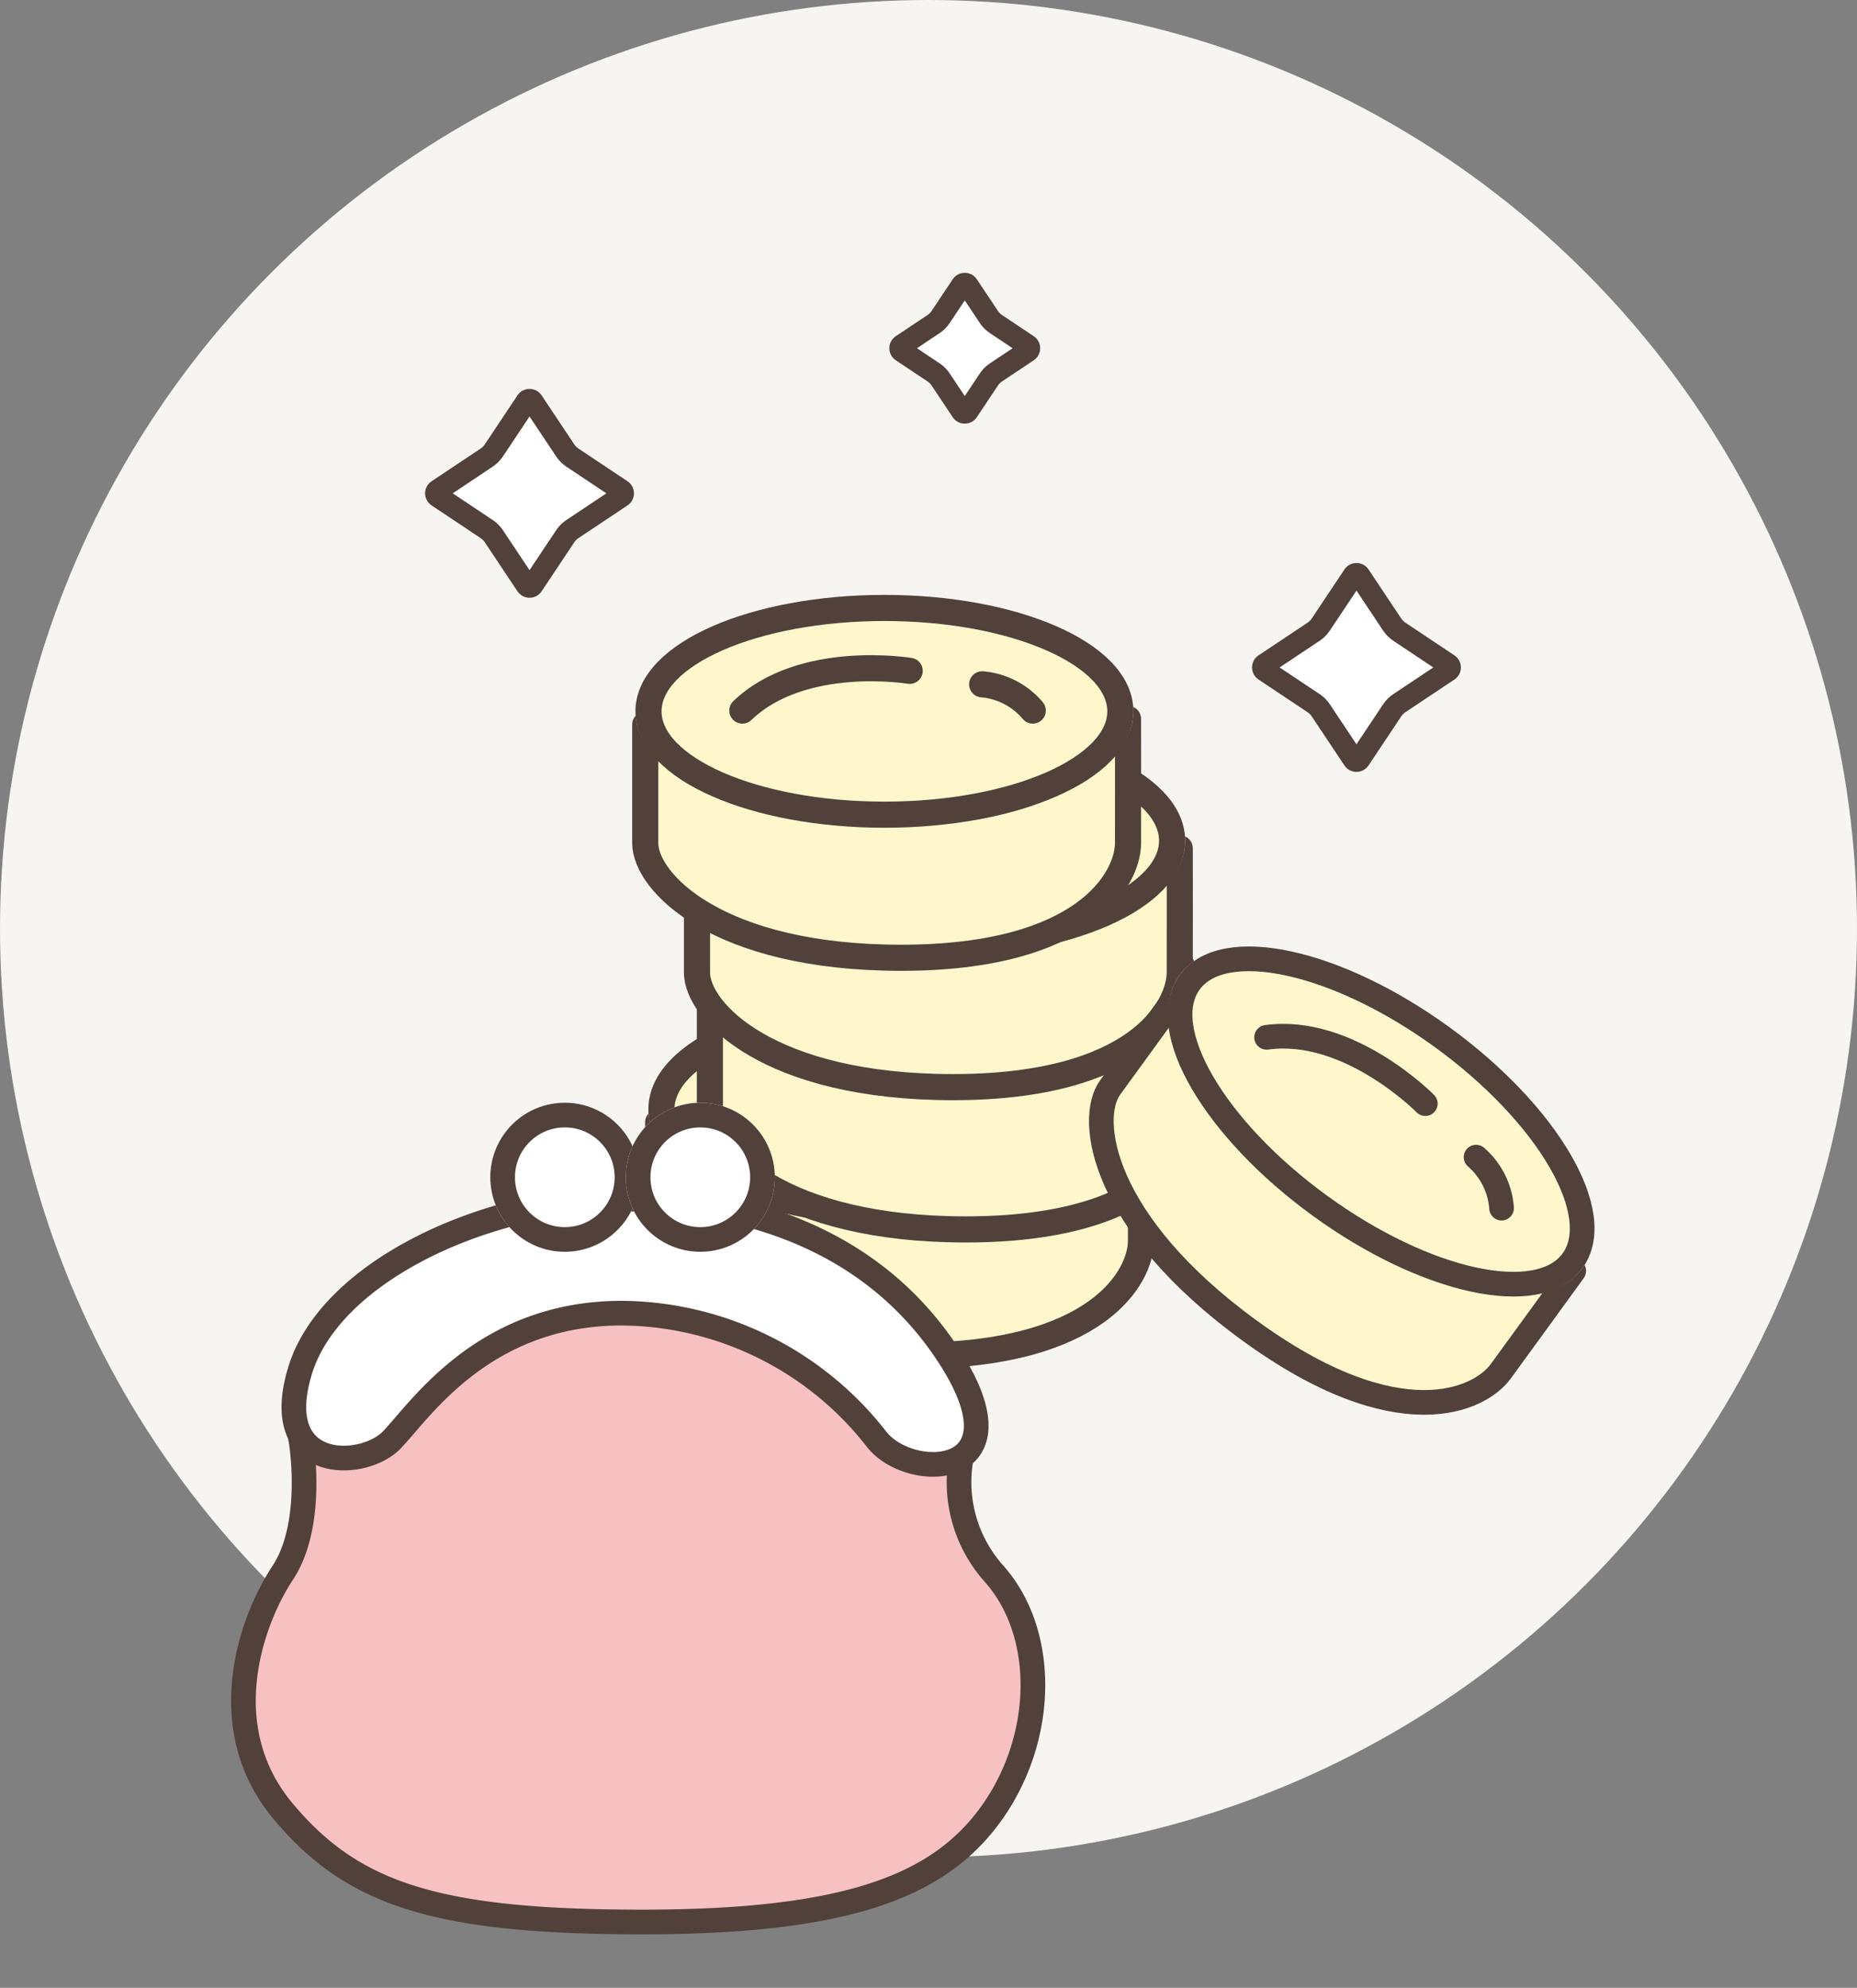 <svg xmlns="http://www.w3.org/2000/svg" xmlns:xlink="http://www.w3.org/1999/xlink" width="128" height="137" viewBox="0 0 128 137">
  <rect x="0" y="0" width="128" height="137" fill="#808080" stroke="none"/>
  <defs>
    <clipPath id="clip-path">
      <rect id="長方形_1665" data-name="長方形 1665" width="128" height="137" transform="translate(376 1300)" fill="#fff" stroke="#707070" stroke-width="1"/>
    </clipPath>
  </defs>
  <g id="present-ico03" transform="translate(-376 -1300)" clip-path="url(#clip-path)">
    <circle id="楕円形_51" data-name="楕円形 51" cx="64" cy="64" r="64" transform="translate(376 1300)" fill="#f6f5f1"/>
    <g id="ico" transform="translate(344 8)">
      <g id="コイン" transform="translate(9 5)">
        <g id="グループ_14531" data-name="グループ 14531" transform="translate(67.691 1355.42)">
          <path id="パス_64979" data-name="パス 64979" d="M67.558,1345.976v8.173c0,2.692,4.983,7.9,17.641,7.9s15.628-5.433,15.636-7.9,0-8.56,0-8.56-3.185,6.438-15.636,6.438S67.558,1345.976,67.558,1345.976Z" transform="translate(-66.882 -1337.04)" fill="#fff7cc" stroke="#52403b" stroke-linejoin="round" stroke-width="1.8"/>
          <g id="楕円形_53" data-name="楕円形 53" transform="translate(0)" fill="#fff7cc" stroke="#52403b" stroke-width="1.8">
            <ellipse cx="17.162" cy="8.024" rx="17.162" ry="8.024" stroke="none"/>
            <ellipse cx="17.162" cy="8.024" rx="16.262" ry="7.124" fill="none"/>
          </g>
        </g>
        <g id="グループ_14530" data-name="グループ 14530" transform="translate(71.257 1346.722)">
          <path id="パス_64979-2" data-name="パス 64979" d="M67.558,1345.976v8.173c0,2.692,4.983,7.9,17.641,7.9s15.628-5.433,15.636-7.9,0-8.56,0-8.56-3.185,6.438-15.636,6.438S67.558,1345.976,67.558,1345.976Z" transform="translate(-66.882 -1337.04)" fill="#fff7cc" stroke="#52403b" stroke-linejoin="round" stroke-width="1.8"/>
          <g id="楕円形_53-2" data-name="楕円形 53" transform="translate(0 0)" fill="#fff7cc" stroke="#52403b" stroke-width="1.8">
            <ellipse cx="17.162" cy="8.024" rx="17.162" ry="8.024" stroke="none"/>
            <ellipse cx="17.162" cy="8.024" rx="16.262" ry="7.124" fill="none"/>
          </g>
        </g>
        <g id="グループ_14529" data-name="グループ 14529" transform="translate(70.366 1336.915)">
          <path id="パス_64979-3" data-name="パス 64979" d="M67.558,1345.976v8.173c0,2.692,4.983,7.9,17.641,7.9s15.628-5.433,15.636-7.9,0-8.56,0-8.56-3.185,6.438-15.636,6.438S67.558,1345.976,67.558,1345.976Z" transform="translate(-66.882 -1337.04)" fill="#fff7cc" stroke="#52403b" stroke-linejoin="round" stroke-width="1.8"/>
          <g id="楕円形_53-3" data-name="楕円形 53" transform="translate(0)" fill="#fff7cc" stroke="#52403b" stroke-width="1.8">
            <ellipse cx="17.162" cy="8.024" rx="17.162" ry="8.024" stroke="none"/>
            <ellipse cx="17.162" cy="8.024" rx="16.262" ry="7.124" fill="none"/>
          </g>
        </g>
        <g id="グループ_14528" data-name="グループ 14528" transform="translate(66.8 1328)">
          <path id="パス_64979-4" data-name="パス 64979" d="M67.558,1345.976v8.173c0,2.692,4.983,7.9,17.641,7.9s15.628-5.433,15.636-7.9,0-8.56,0-8.56-3.185,6.438-15.636,6.438S67.558,1345.976,67.558,1345.976Z" transform="translate(-66.882 -1337.04)" fill="#fff7cc" stroke="#52403b" stroke-linejoin="round" stroke-width="1.8"/>
          <g id="楕円形_53-4" data-name="楕円形 53" fill="#fff7cc" stroke="#52403b" stroke-width="1.8">
            <ellipse cx="17.162" cy="8.024" rx="17.162" ry="8.024" stroke="none"/>
            <ellipse cx="17.162" cy="8.024" rx="16.262" ry="7.124" fill="none"/>
          </g>
          <path id="パス_64980" data-name="パス 64980" d="M86.6,1341.85s-7.4-1.233-11.536,2.737" transform="translate(-67.696 -1336.615)" fill="none" stroke="#52403b" stroke-linecap="round" stroke-width="1.8"/>
          <path id="パス_64981" data-name="パス 64981" d="M0,0A5.136,5.136,0,0,1,3.576,1.623" transform="translate(23.9 6.163) rotate(3)" fill="none" stroke="#52403b" stroke-linecap="round" stroke-width="1.8"/>
        </g>
        <g id="グループ_14532" data-name="グループ 14532" transform="matrix(0.809, 0.588, -0.588, 0.809, 109.032, 1347.711)">
          <path id="パス_64979-5" data-name="パス 64979" d="M0,.387V8.56c0,2.692,4.983,7.9,17.641,7.9s15.628-5.433,15.636-7.9,0-8.56,0-8.56S30.091,6.438,17.641,6.438,0,.387,0,.387Z" transform="translate(0.676 8.548)" fill="#fff7cc" stroke="#52403b" stroke-linejoin="round" stroke-width="1.7"/>
          <g id="楕円形_53-5" data-name="楕円形 53" fill="#fff7cc" stroke="#52403b" stroke-width="1.7">
            <ellipse cx="17.162" cy="8.024" rx="17.162" ry="8.024" stroke="none"/>
            <ellipse cx="17.162" cy="8.024" rx="16.312" ry="7.174" fill="none"/>
          </g>
          <path id="パス_64980-2" data-name="パス 64980" d="M11.536.181S4.135-1.052,0,2.918" transform="translate(7.366 5.054)" fill="none" stroke="#52403b" stroke-linecap="round" stroke-width="1.7"/>
          <path id="パス_64981-2" data-name="パス 64981" d="M0,0A5.136,5.136,0,0,1,3.576,1.623" transform="translate(23.9 6.163) rotate(3)" fill="none" stroke="#52403b" stroke-linecap="round" stroke-width="1.7"/>
        </g>
        <g id="多角形_8" data-name="多角形 8" transform="translate(108.5 1325)" fill="#fff">
          <path d="M 8 14.447 C 7.95 14.447 7.857 14.433 7.792 14.336 L 5.535 10.95 C 5.406 10.757 5.243 10.594 5.05 10.465 L 1.664 8.208 C 1.567 8.143 1.553 8.05 1.553 8 C 1.553 7.95 1.567 7.857 1.664 7.792 L 5.05 5.535 C 5.243 5.406 5.406 5.243 5.535 5.05 L 7.792 1.664 C 7.857 1.567 7.95 1.553 8 1.553 C 8.05 1.553 8.143 1.567 8.208 1.664 L 10.465 5.05 C 10.594 5.243 10.757 5.406 10.95 5.535 L 14.336 7.792 C 14.433 7.857 14.447 7.95 14.447 8 C 14.447 8.05 14.433 8.143 14.336 8.208 L 10.95 10.465 C 10.757 10.594 10.594 10.757 10.465 10.95 L 8.208 14.336 C 8.143 14.433 8.05 14.447 8 14.447 Z" stroke="none"/>
          <path d="M 8 2.704 L 6.159 5.466 C 5.975 5.742 5.742 5.975 5.466 6.159 L 2.704 8 L 5.466 9.841 C 5.742 10.025 5.975 10.258 6.159 10.534 L 8 13.296 L 9.841 10.534 C 10.025 10.258 10.258 10.025 10.534 9.841 L 13.296 8 L 10.534 6.159 C 10.258 5.975 10.025 5.742 9.841 5.466 L 8 2.704 M 8 0.803 C 8.317 0.803 8.634 0.951 8.832 1.248 L 11.089 4.634 C 11.162 4.743 11.257 4.838 11.366 4.911 L 14.752 7.168 C 15.346 7.564 15.346 8.436 14.752 8.832 L 11.366 11.089 C 11.257 11.162 11.162 11.257 11.089 11.366 L 8.832 14.752 C 8.436 15.346 7.564 15.346 7.168 14.752 L 4.911 11.366 C 4.838 11.257 4.743 11.162 4.634 11.089 L 1.248 8.832 C 0.654 8.436 0.654 7.564 1.248 7.168 L 4.634 4.911 C 4.743 4.838 4.838 4.743 4.911 4.634 L 7.168 1.248 C 7.366 0.951 7.683 0.803 8 0.803 Z" stroke="none" fill="#52403b"/>
        </g>
        <g id="多角形_9" data-name="多角形 9" transform="translate(51.5 1313)" fill="#fff">
          <path d="M 8 14.447 C 7.95 14.447 7.857 14.433 7.792 14.336 L 5.535 10.95 C 5.406 10.757 5.243 10.594 5.05 10.465 L 1.664 8.208 C 1.567 8.143 1.553 8.05 1.553 8 C 1.553 7.95 1.567 7.857 1.664 7.792 L 5.05 5.535 C 5.243 5.406 5.406 5.243 5.535 5.05 L 7.792 1.664 C 7.857 1.567 7.95 1.553 8 1.553 C 8.05 1.553 8.143 1.567 8.208 1.664 L 10.465 5.05 C 10.594 5.243 10.757 5.406 10.95 5.535 L 14.336 7.792 C 14.433 7.857 14.447 7.95 14.447 8 C 14.447 8.05 14.433 8.143 14.336 8.208 L 10.95 10.465 C 10.757 10.594 10.594 10.757 10.465 10.95 L 8.208 14.336 C 8.143 14.433 8.05 14.447 8 14.447 Z" stroke="none"/>
          <path d="M 8 2.704 L 6.159 5.466 C 5.975 5.742 5.742 5.975 5.466 6.159 L 2.704 8 L 5.466 9.841 C 5.742 10.025 5.975 10.258 6.159 10.534 L 8 13.296 L 9.841 10.534 C 10.025 10.258 10.258 10.025 10.534 9.841 L 13.296 8 L 10.534 6.159 C 10.258 5.975 10.025 5.742 9.841 5.466 L 8 2.704 M 8 0.803 C 8.317 0.803 8.634 0.951 8.832 1.248 L 11.089 4.634 C 11.162 4.743 11.257 4.838 11.366 4.911 L 14.752 7.168 C 15.346 7.564 15.346 8.436 14.752 8.832 L 11.366 11.089 C 11.257 11.162 11.162 11.257 11.089 11.366 L 8.832 14.752 C 8.436 15.346 7.564 15.346 7.168 14.752 L 4.911 11.366 C 4.838 11.257 4.743 11.162 4.634 11.089 L 1.248 8.832 C 0.654 8.436 0.654 7.564 1.248 7.168 L 4.634 4.911 C 4.743 4.838 4.838 4.743 4.911 4.634 L 7.168 1.248 C 7.366 0.951 7.683 0.803 8 0.803 Z" stroke="none" fill="#52403b"/>
        </g>
        <g id="多角形_11" data-name="多角形 11" transform="translate(83.5 1305)" fill="#fff">
          <path d="M 6 10.447 C 5.95 10.447 5.857 10.433 5.792 10.336 L 4.335 8.15 C 4.206 7.957 4.043 7.794 3.85 7.665 L 1.664 6.208 C 1.567 6.143 1.553 6.05 1.553 6 C 1.553 5.95 1.567 5.857 1.664 5.792 L 3.85 4.335 C 4.043 4.206 4.206 4.043 4.335 3.85 L 5.792 1.664 C 5.857 1.567 5.95 1.553 6 1.553 C 6.05 1.553 6.143 1.567 6.208 1.664 L 7.665 3.85 C 7.794 4.043 7.957 4.206 8.15 4.335 L 10.336 5.792 C 10.433 5.857 10.447 5.95 10.447 6 C 10.447 6.05 10.433 6.143 10.336 6.208 L 8.15 7.665 C 7.957 7.794 7.794 7.957 7.665 8.15 L 6.208 10.336 C 6.143 10.433 6.05 10.447 6 10.447 Z" stroke="none"/>
          <path d="M 6 2.704 L 4.959 4.266 C 4.775 4.542 4.542 4.775 4.266 4.959 L 2.704 6 L 4.266 7.041 C 4.542 7.225 4.775 7.458 4.959 7.734 L 6 9.296 L 7.041 7.734 C 7.225 7.458 7.458 7.225 7.734 7.041 L 9.296 6 L 7.734 4.959 C 7.458 4.775 7.225 4.542 7.041 4.266 L 6 2.704 M 6 0.803 C 6.317 0.803 6.634 0.951 6.832 1.248 L 8.289 3.434 C 8.362 3.543 8.457 3.638 8.566 3.711 L 10.752 5.168 C 11.346 5.564 11.346 6.436 10.752 6.832 L 8.566 8.289 C 8.457 8.362 8.362 8.457 8.289 8.566 L 6.832 10.752 C 6.436 11.346 5.564 11.346 5.168 10.752 L 3.711 8.566 C 3.638 8.457 3.543 8.362 3.434 8.289 L 1.248 6.832 C 0.654 6.436 0.654 5.564 1.248 5.168 L 3.434 3.711 C 3.543 3.638 3.638 3.543 3.711 3.434 L 5.168 1.248 C 5.366 0.951 5.683 0.803 6 0.803 Z" stroke="none" fill="#52403b"/>
        </g>
      </g>
      <g id="財布" transform="translate(1 -1)">
        <path id="パス_64985" data-name="パス 64985" d="M51.757,1393.1s.949,5.691-1.267,9.041-4.788,10.657,0,16.406,10.558,7.662,24.768,7.662,20.6-2.483,24.2-7.662,3.7-12.319,0-16.406a9.451,9.451,0,0,1-1.929-9.041l-23.317-12.788Z" transform="translate(0 -0.748)" fill="#f7c1c2" stroke="#52403b" stroke-width="1.7"/>
        <path id="パス_64984" data-name="パス 64984" d="M73.917,1376.106c9.142,0,17.809,3.167,22.8,11.216s-2.889,8.278-5.219,5.368a22.475,22.475,0,0,0-17.577-8.719c-9.5,0-13.848,6.629-15.84,8.719s-8.445,2.267-6.359-4.707S64.775,1376.106,73.917,1376.106Z" transform="translate(-0.055 -0.47)" fill="#fff" stroke="#52403b" stroke-width="1.7"/>
        <g id="グループ_14534" data-name="グループ 14534" transform="translate(64.795 1369)">
          <g id="楕円形_56" data-name="楕円形 56" transform="translate(0)" fill="#fff" stroke="#52403b" stroke-width="1.7">
            <circle cx="5.136" cy="5.136" r="5.136" stroke="none"/>
            <circle cx="5.136" cy="5.136" r="4.286" fill="none"/>
          </g>
          <g id="楕円形_57" data-name="楕円形 57" transform="translate(9.339)" fill="#fff" stroke="#52403b" stroke-width="1.7">
            <circle cx="5.136" cy="5.136" r="5.136" stroke="none"/>
            <circle cx="5.136" cy="5.136" r="4.286" fill="none"/>
          </g>
        </g>
      </g>
    </g>
  </g>
</svg>

